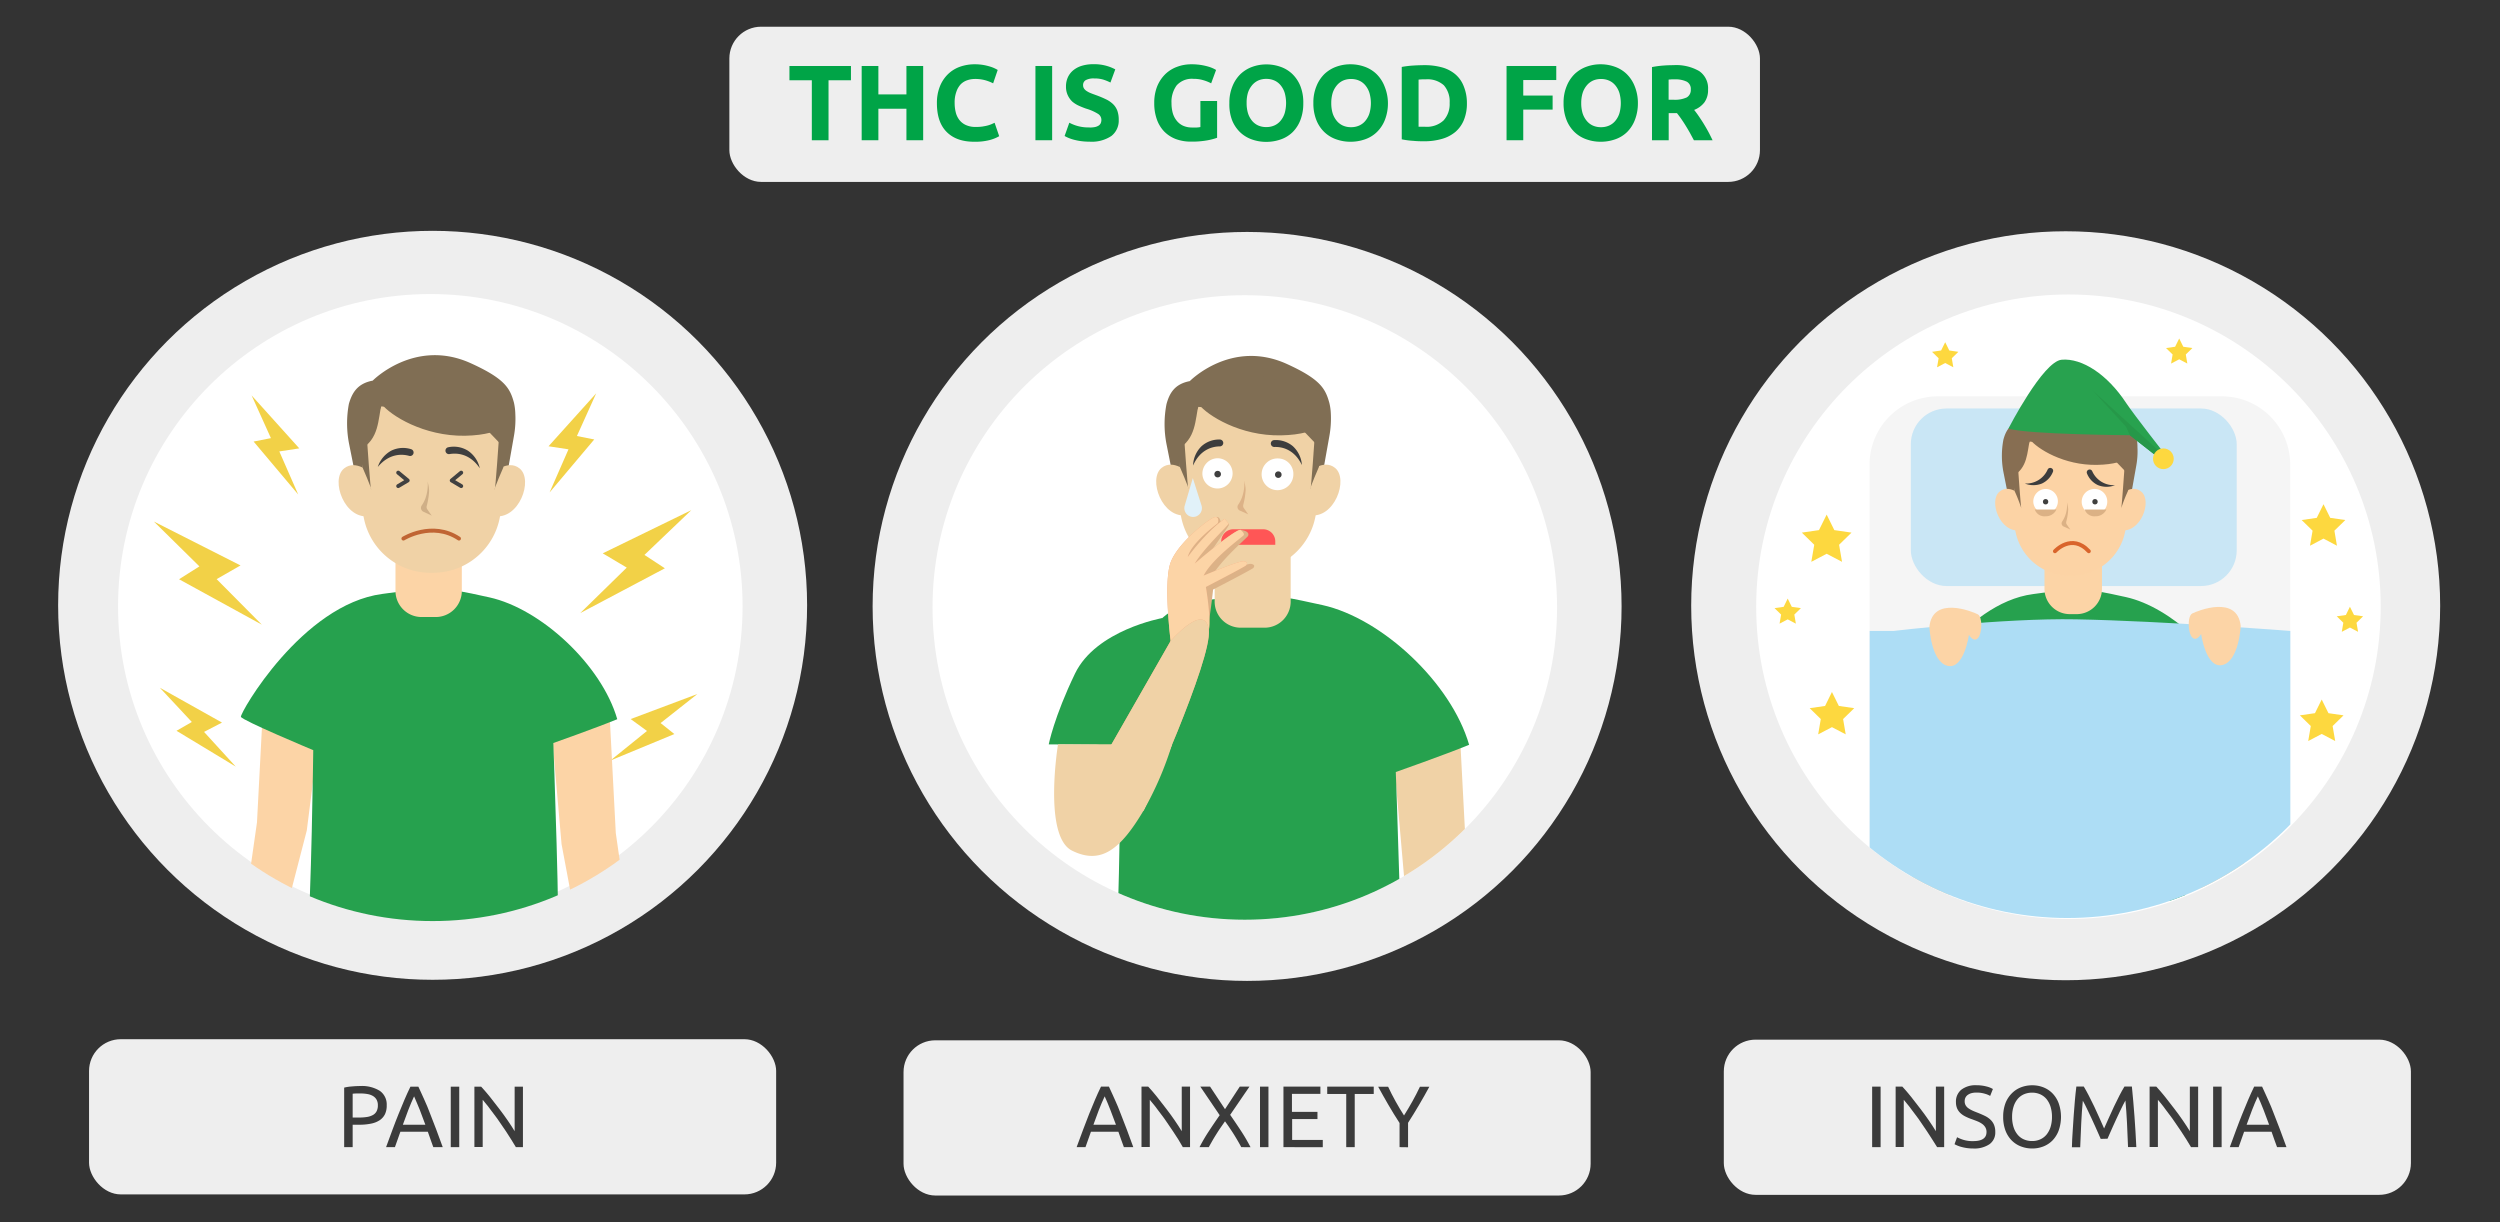 <svg id="Слой_1" data-name="Слой 1" xmlns="http://www.w3.org/2000/svg" xmlns:xlink="http://www.w3.org/1999/xlink" width="630" height="308" viewBox="0 0 630 308">
  <rect x="0" y="0" width="630" height="308" fill="#333333" stroke="none"/>
  <defs>
    <style>
      .cls-1, .cls-10, .cls-29, .cls-9 {
        fill: none;
      }

      .cls-2 {
        clip-path: url(#clip-path);
      }

      .cls-3 {
        fill: #fcd4a6;
      }

      .cls-4 {
        fill: #26a14e;
      }

      .cls-5 {
        fill: #806e54;
      }

      .cls-6 {
        fill: #f0d2a6;
      }

      .cls-7 {
        fill: #cfaf87;
      }

      .cls-8 {
        fill: #3f3f3f;
      }

      .cls-9 {
        stroke: #414141;
      }

      .cls-10, .cls-29, .cls-9 {
        stroke-linecap: round;
        stroke-linejoin: round;
      }

      .cls-10 {
        stroke: #c06534;
      }

      .cls-11 {
        fill: #eee;
      }

      .cls-12 {
        fill: #fff;
      }

      .cls-13 {
        fill: #3b3b3b;
      }

      .cls-14 {
        fill: #00a447;
      }

      .cls-15 {
        fill: #f2d147;
      }

      .cls-16 {
        clip-path: url(#clip-path-2);
      }

      .cls-17 {
        clip-path: url(#clip-path-3);
      }

      .cls-18 {
        fill: #dcb287;
      }

      .cls-19 {
        fill: #3d3d3d;
      }

      .cls-20 {
        fill: #e1f1f9;
      }

      .cls-21 {
        fill: #ff5656;
      }

      .cls-22 {
        fill: #f3aa81;
      }

      .cls-23 {
        clip-path: url(#clip-path-4);
      }

      .cls-24 {
        fill: #f5f5f5;
      }

      .cls-25 {
        fill: #c9e6f5;
      }

      .cls-26 {
        fill: #876e52;
      }

      .cls-27 {
        fill: #fcd3a5;
      }

      .cls-28 {
        fill: #dbb185;
      }

      .cls-29 {
        stroke: #d9642b;
      }

      .cls-30 {
        fill: #28a24f;
      }

      .cls-31 {
        fill: #269849;
      }

      .cls-32 {
        fill: #fdd83f;
      }

      .cls-33 {
        fill: #adddf5;
      }
    </style>
    <clipPath id="clip-path">
      <path class="cls-1" d="M54.53,211.33s20,8.13,52.61,8.18c36.18.05,60.24-9.2,60.24-9.2L183.31,47.74,40.38,70.23Z"/>
    </clipPath>
    <clipPath id="clip-path-2">
      <circle class="cls-1" cx="109.02" cy="152.54" r="79.57"/>
    </clipPath>
    <clipPath id="clip-path-3">
      <circle class="cls-1" cx="313.69" cy="153.08" r="78.69"/>
    </clipPath>
    <clipPath id="clip-path-4">
      <circle class="cls-1" cx="520.98" cy="152.65" r="78.69"/>
    </clipPath>
  </defs>
  <g class="cls-2">
    <g>
      <polygon class="cls-3" points="70.8 174.55 69.22 204.85 65.31 232.23 73.97 232.23 80.58 206.7 84.01 179.79 70.8 174.55"/>
      <g>
        <polygon class="cls-3" points="149.49 176.98 151.07 207.28 154.98 234.66 143.36 234.66 138.69 209.81 136.29 182.23 149.49 176.98"/>
        <path class="cls-4" d="M97.81,152.74c11.93-1.58,12-2,24.46.79,11.82,2.62,25.6,15.46,29.15,27.79-4.72,1.94-14.58,5.41-14.58,5.41s1.68,45.48,1,46.41c-1,1.3-41.16,3.92-57.1.48,1-10.78,1.42-45.22,1.42-45.22s-16.24-6.78-16.5-7.61S79.5,155.16,97.81,152.74Z"/>
        <path class="cls-3" d="M100.81,142.87h15.14a0,0,0,0,1,0,0v8.56a6.58,6.58,0,0,1-6.58,6.58h-2a6.58,6.58,0,0,1-6.58-6.58v-8.56A0,0,0,0,1,100.81,142.87Z"/>
        <path class="cls-5" d="M127.84,109.13c-.92-3.35-2.1-5.5-9.83-9-12.79-5.82-22.4,4-22.4,4-3.52.66-4.7,2.83-5.38,5.29a24.38,24.38,0,0,0,0,9.26l2.56,12.83,2.46-12c2.42-7.89,6.09-11.1,6.09-11.1l11.68-.92,12.39,22.85,2.41-13.52a22.77,22.77,0,0,0,.34-5.21A13,13,0,0,0,127.84,109.13Z"/>
        <path class="cls-6" d="M95.26,125.27s-3.42-3.35-6.16-1.16C85.86,126.69,89.24,136,95,135Z"/>
        <path class="cls-6" d="M123,125.27s3.43-3.35,6.16-1.16c3.24,2.58-.14,11.89-5.88,10.91Z"/>
        <path class="cls-6" d="M109.41,147.92h-.63a15.47,15.47,0,0,1-15.47-15.47v-13.8L97.57,110l20.71,1.8,6.6,6.87v13.8A15.47,15.47,0,0,1,109.41,147.92Z"/>
        <path class="cls-7" d="M108.18,127.62s0,.06,0,.17a9.58,9.58,0,0,1-.55,3.16,6.86,6.86,0,0,1-.84,1.61,1,1,0,0,0,.37,1.43l1.91.85-1-1.43a1,1,0,0,1-.15-.76,16.87,16.87,0,0,0,.56-3.41,7.45,7.45,0,0,0-.37-2.18"/>
        <path class="cls-8" d="M96.77,123.78a6.56,6.56,0,0,1,3.08-3.73,6.09,6.09,0,0,1,4.58-.31.78.78,0,0,1,.5.9h0a.8.8,0,0,1-1,.61C102.52,120.84,99.49,120.52,96.77,123.78Z"/>
        <path class="cls-8" d="M120.05,124.07a6.48,6.48,0,0,0-2.69-4,6.07,6.07,0,0,0-4.52-.77.78.78,0,0,0-.59.85h0a.79.79,0,0,0,.93.7C114.63,120.58,117.67,120.56,120.05,124.07Z"/>
        <path class="cls-5" d="M125.79,106.55c-.44.15-14.6-3.78-14.6-3.78l-12.44,3.78v0c-10.93,3-6.12,13.31-6.12,13.31,4.5-2.31,4.17-7,5-10.45,2,2.61,9.61,7.38,19,7.19,9.6-.18,10.68-3.92,10.68-3.92S126.23,106.41,125.79,106.55Z"/>
        <path class="cls-5" d="M93.31,123.92s2.11,4.8,2,5-1-11.86-1-11.86l-1.75,2.64Z"/>
        <path class="cls-5" d="M125.4,123.92s-2.1,4.8-2,5,1-11.86,1-11.86l1.76,2.64Z"/>
        <polyline class="cls-9" points="115.81 125.08 113.66 126.86 115.81 128.14"/>
        <polyline class="cls-9" points="101.44 125.08 103.59 126.86 101.44 128.14"/>
        <path class="cls-10" d="M102.63,140.11s6.53-4.08,12.72,0"/>
      </g>
    </g>
  </g>
  <circle class="cls-11" cx="520.55" cy="152.65" r="94.37"/>
  <circle class="cls-12" cx="521.25" cy="152.9" r="78.69"/>
  <rect class="cls-11" x="183.8" y="6.73" width="259.71" height="39.11" rx="8"/>
  <rect class="cls-11" x="227.69" y="262.16" width="173.15" height="39.11" rx="8"/>
  <circle class="cls-11" cx="314.27" cy="152.82" r="94.37"/>
  <circle class="cls-12" cx="313.69" cy="153.08" r="78.69"/>
  <rect class="cls-11" x="434.4" y="261.99" width="173.15" height="39.11" rx="8"/>
  <g>
    <path class="cls-13" d="M471.78,273.83h2.13v15.25h-2.13Z"/>
    <path class="cls-13" d="M488.15,289.08,487,287.25c-.42-.67-.87-1.37-1.36-2.1s-1-1.46-1.5-2.21-1-1.47-1.55-2.16-1-1.36-1.5-2-.93-1.16-1.34-1.63v11.9H477.7V273.83h1.69c.69.74,1.43,1.59,2.21,2.57s1.56,2,2.33,3,1.5,2,2.18,3,1.26,1.88,1.73,2.66V273.83h2.09v15.25Z"/>
    <path class="cls-13" d="M497.26,287.56c2.22,0,3.34-.76,3.34-2.29a2.26,2.26,0,0,0-.3-1.19,2.84,2.84,0,0,0-.8-.86,6,6,0,0,0-1.15-.63c-.44-.18-.9-.35-1.38-.53a11.86,11.86,0,0,1-1.58-.65,5.32,5.32,0,0,1-1.3-.85,3.62,3.62,0,0,1-.87-1.18,4,4,0,0,1-.32-1.65,3.82,3.82,0,0,1,1.36-3.13,5.82,5.82,0,0,1,3.77-1.12,9.89,9.89,0,0,1,2.52.3,5.81,5.81,0,0,1,1.66.65l-.69,1.74a5.68,5.68,0,0,0-1.37-.56,7.16,7.16,0,0,0-2.12-.28,4.66,4.66,0,0,0-1.15.13,2.85,2.85,0,0,0-.92.4,1.84,1.84,0,0,0-.63.67,2,2,0,0,0-.23,1,2,2,0,0,0,.24,1,2.38,2.38,0,0,0,.68.74,6.63,6.63,0,0,0,1,.58c.38.18.81.35,1.28.53.66.26,1.27.53,1.82.79a5.65,5.65,0,0,1,1.43.95,3.73,3.73,0,0,1,.93,1.31,4.54,4.54,0,0,1,.33,1.83,3.58,3.58,0,0,1-1.46,3.08,6.82,6.82,0,0,1-4.12,1.08,10.52,10.52,0,0,1-1.66-.12,12.3,12.3,0,0,1-1.36-.29,7.53,7.53,0,0,1-1-.35,6.24,6.24,0,0,1-.67-.32l.64-1.76a9,9,0,0,0,1.54.64A7.76,7.76,0,0,0,497.26,287.56Z"/>
    <path class="cls-13" d="M504.8,281.45a9.68,9.68,0,0,1,.58-3.46A7.1,7.1,0,0,1,507,275.5,6.55,6.55,0,0,1,509.3,274a7.85,7.85,0,0,1,2.83-.51,7.58,7.58,0,0,1,2.78.51,6.53,6.53,0,0,1,2.3,1.51,7.21,7.21,0,0,1,1.57,2.49,10.41,10.41,0,0,1,0,6.91,7.26,7.26,0,0,1-1.57,2.5,6.5,6.5,0,0,1-2.3,1.5,7.58,7.58,0,0,1-2.78.51,7.85,7.85,0,0,1-2.83-.51,6.53,6.53,0,0,1-2.33-1.5,7.15,7.15,0,0,1-1.59-2.5A9.67,9.67,0,0,1,504.8,281.45Zm2.25,0a8.34,8.34,0,0,0,.35,2.52,5.64,5.64,0,0,0,1,1.92,4.29,4.29,0,0,0,1.58,1.22,5,5,0,0,0,2.1.43,4.82,4.82,0,0,0,2.09-.43,4.37,4.37,0,0,0,1.58-1.22,5.83,5.83,0,0,0,1-1.92,8.67,8.67,0,0,0,.35-2.52,8.57,8.57,0,0,0-.35-2.52,5.78,5.78,0,0,0-1-1.93,4.48,4.48,0,0,0-1.58-1.22,5,5,0,0,0-2.09-.43,5.12,5.12,0,0,0-2.1.43A4.4,4.4,0,0,0,508.4,277a5.6,5.6,0,0,0-1,1.93A8.25,8.25,0,0,0,507.05,281.45Z"/>
    <path class="cls-13" d="M529.38,287l-.59-1.34-.78-1.76c-.28-.63-.57-1.28-.89-1.95s-.61-1.3-.89-1.89-.54-1.13-.78-1.6-.44-.83-.58-1.08c-.17,1.74-.3,3.61-.4,5.63s-.19,4-.26,6.1h-2.09c0-1.32.12-2.65.19-4s.16-2.66.26-4,.2-2.57.3-3.8.24-2.4.37-3.5h1.87c.39.65.82,1.41,1.27,2.29s.91,1.8,1.37,2.76.89,1.93,1.32,2.89.81,1.83,1.16,2.62c.36-.79.74-1.66,1.17-2.62s.87-1.93,1.32-2.89.91-1.88,1.36-2.76.88-1.64,1.28-2.29h1.87q.75,7.38,1.12,15.25h-2.09c-.07-2.05-.16-4.09-.26-6.1s-.24-3.89-.4-5.63c-.15.25-.34.61-.58,1.08s-.5,1-.78,1.6-.58,1.22-.89,1.89-.62,1.32-.89,1.95l-.78,1.76c-.25.54-.44,1-.59,1.34Z"/>
    <path class="cls-13" d="M552.14,289.08q-.48-.81-1.11-1.83t-1.35-2.1c-.48-.72-1-1.46-1.51-2.21s-1-1.47-1.55-2.16-1-1.36-1.49-2-.93-1.16-1.34-1.63v11.9H541.7V273.83h1.69c.69.74,1.43,1.59,2.21,2.57s1.56,2,2.33,3,1.5,2,2.18,3,1.26,1.88,1.73,2.66V273.83h2.09v15.25Z"/>
    <path class="cls-13" d="M557.71,273.83h2.14v15.25h-2.14Z"/>
    <path class="cls-13" d="M573.82,289.08c-.25-.66-.49-1.31-.71-1.95l-.68-1.94h-6.91l-1.38,3.89h-2.23l1.65-4.48c.52-1.37,1-2.67,1.51-3.9s1-2.41,1.46-3.53,1-2.24,1.52-3.34h2c.53,1.1,1,2.22,1.52,3.34s1,2.3,1.46,3.53,1,2.53,1.51,3.9l1.65,4.48Zm-2-5.65c-.47-1.28-.93-2.51-1.39-3.71s-.95-2.34-1.45-3.44c-.51,1.1-1,2.24-1.46,3.44s-.92,2.43-1.37,3.71Z"/>
  </g>
  <rect class="cls-11" x="22.44" y="261.88" width="173.15" height="39.11" rx="8"/>
  <g>
    <path class="cls-13" d="M90.78,273.68a8.52,8.52,0,0,1,4.94,1.22,4.18,4.18,0,0,1,1.73,3.64A4.9,4.9,0,0,1,97,280.8a3.9,3.9,0,0,1-1.36,1.52,6.08,6.08,0,0,1-2.17.84,14,14,0,0,1-2.88.27H88.87v5.65H86.73v-15a11.49,11.49,0,0,1,2-.3C89.49,273.71,90.16,273.68,90.78,273.68Zm.18,1.87c-.91,0-1.61,0-2.09.07v6h1.6a13,13,0,0,0,2-.14,4.58,4.58,0,0,0,1.49-.49,2.31,2.31,0,0,0,.93-.93,3.11,3.11,0,0,0,.33-1.52,2.78,2.78,0,0,0-.34-1.45,2.51,2.51,0,0,0-.92-.91,4,4,0,0,0-1.36-.48A10.42,10.42,0,0,0,91,275.55Z"/>
    <path class="cls-13" d="M109.19,289.08c-.25-.66-.48-1.31-.7-1.95l-.68-1.94H100.9l-1.38,3.89H97.29l1.65-4.48c.52-1.37,1-2.67,1.51-3.9s1-2.41,1.46-3.53,1-2.23,1.52-3.33h2c.53,1.1,1,2.21,1.52,3.33s1,2.3,1.46,3.53,1,2.53,1.51,3.9l1.65,4.48Zm-2-5.65c-.47-1.28-.93-2.51-1.39-3.71s-1-2.34-1.45-3.44c-.51,1.1-1,2.24-1.46,3.44s-.92,2.43-1.37,3.71Z"/>
    <path class="cls-13" d="M113.59,273.84h2.14v15.24h-2.14Z"/>
    <path class="cls-13" d="M130,289.08c-.32-.54-.69-1.15-1.11-1.82s-.87-1.38-1.35-2.11-1-1.46-1.51-2.21-1-1.47-1.55-2.16-1-1.36-1.5-2-.93-1.16-1.34-1.63v11.9h-2.09V273.84h1.7c.68.73,1.42,1.58,2.21,2.56s1.56,2,2.33,3,1.49,2,2.18,3,1.25,1.88,1.72,2.66V273.84h2.09v15.24Z"/>
  </g>
  <circle class="cls-11" cx="109.02" cy="152.54" r="94.37"/>
  <circle class="cls-12" cx="108.44" cy="152.79" r="78.69"/>
  <g>
    <path class="cls-13" d="M283.22,289.08c-.25-.66-.49-1.31-.71-1.95s-.44-1.28-.68-1.94h-6.91l-1.38,3.89h-2.23q.88-2.41,1.66-4.48t1.5-3.9c.49-1.23,1-2.41,1.46-3.53s1-2.24,1.52-3.34h2c.53,1.1,1,2.22,1.52,3.34s1,2.3,1.46,3.53,1,2.53,1.51,3.9l1.65,4.48Zm-2-5.65c-.47-1.28-.94-2.51-1.4-3.71s-.94-2.34-1.44-3.44c-.52,1.1-1,2.24-1.47,3.44s-.92,2.43-1.37,3.71Z"/>
    <path class="cls-13" d="M298.07,289.08,297,287.25c-.42-.67-.87-1.37-1.36-2.1s-1-1.46-1.5-2.21-1-1.47-1.55-2.16-1-1.36-1.5-2-.93-1.16-1.34-1.63v11.9h-2.09V273.83h1.69c.69.74,1.43,1.59,2.21,2.57s1.56,2,2.33,3,1.5,2,2.18,3,1.26,1.88,1.73,2.66V273.83h2.09v15.25Z"/>
    <path class="cls-13" d="M312.79,289.08c-.22-.44-.49-.93-.8-1.46s-.64-1.09-1-1.67-.75-1.16-1.14-1.74-.78-1.13-1.15-1.64l-1.14,1.64c-.4.58-.77,1.16-1.13,1.74s-.7,1.13-1,1.67-.58,1-.8,1.46h-2.35a42.11,42.11,0,0,1,2.3-3.94q1.31-2,2.78-4.11l-4.88-7.2h2.46l3.76,5.68,3.72-5.68h2.44L310,280.94q1.48,2.13,2.81,4.16a45.46,45.46,0,0,1,2.33,4Z"/>
    <path class="cls-13" d="M317.52,273.83h2.13v15.25h-2.13Z"/>
    <path class="cls-13" d="M323.43,289.08V273.83h9.31v1.83h-7.17v4.53H332V282h-6.38v5.27h7.72v1.83Z"/>
    <path class="cls-13" d="M346.18,273.83v1.85h-4.79v13.4h-2.14v-13.4h-4.79v-1.85Z"/>
    <path class="cls-13" d="M352.69,289.08V283c-1-1.58-2-3.12-2.86-4.65s-1.74-3-2.53-4.49h2.51c.56,1.21,1.18,2.43,1.87,3.67s1.4,2.43,2.13,3.57c.72-1.14,1.43-2.33,2.12-3.57s1.32-2.46,1.89-3.67h2.37q-1.19,2.21-2.53,4.48c-.89,1.52-1.84,3.06-2.83,4.61v6.16Z"/>
  </g>
  <g>
    <path class="cls-14" d="M214.44,16.63v3.59h-5.65V35.34h-4.21V20.22h-5.64V16.63Z"/>
    <path class="cls-14" d="M228.42,16.63h4.22V35.34h-4.22V27.4h-7.07v7.94h-4.21V16.63h4.21v7.16h7.07Z"/>
    <path class="cls-14" d="M245.49,35.72c-3.05,0-5.36-.85-7-2.54s-2.39-4.09-2.39-7.21a11.19,11.19,0,0,1,.73-4.14,8.92,8.92,0,0,1,2-3.08,8.3,8.3,0,0,1,3-1.9,11,11,0,0,1,3.81-.65,13,13,0,0,1,2.16.17,14.71,14.71,0,0,1,1.7.41,8.48,8.48,0,0,1,1.22.47c.32.16.56.29.7.38L250.27,21a10.92,10.92,0,0,0-2-.78,9.4,9.4,0,0,0-2.6-.32,5.72,5.72,0,0,0-1.91.32,4.25,4.25,0,0,0-1.64,1A5.16,5.16,0,0,0,241,23.14a7.67,7.67,0,0,0-.43,2.75,9.8,9.8,0,0,0,.28,2.42,5.16,5.16,0,0,0,.92,1.93,4.36,4.36,0,0,0,1.66,1.28,5.81,5.81,0,0,0,2.48.47,11.6,11.6,0,0,0,1.65-.1c.49-.08.92-.16,1.3-.26a6.86,6.86,0,0,0,1-.34l.78-.35,1.16,3.38a9.88,9.88,0,0,1-2.51,1A14.54,14.54,0,0,1,245.49,35.72Z"/>
    <path class="cls-14" d="M260.93,16.63h4.21V35.34h-4.21Z"/>
    <path class="cls-14" d="M274.56,32.13A6.07,6.07,0,0,0,276,32a2.86,2.86,0,0,0,.93-.4,1.45,1.45,0,0,0,.48-.61,2.21,2.21,0,0,0,.14-.78,1.8,1.8,0,0,0-.87-1.53,12.07,12.07,0,0,0-3-1.31c-.62-.22-1.23-.46-1.84-.74a7,7,0,0,1-1.65-1.05A5.34,5.34,0,0,1,269.08,24a5,5,0,0,1-.45-2.21,5.48,5.48,0,0,1,.48-2.33,5,5,0,0,1,1.38-1.77,6.31,6.31,0,0,1,2.16-1.12,9.7,9.7,0,0,1,2.86-.39,11.25,11.25,0,0,1,5.54,1.3l-1.22,3.32a11.67,11.67,0,0,0-1.74-.72,7.47,7.47,0,0,0-2.31-.31,4.2,4.2,0,0,0-2.17.42,1.42,1.42,0,0,0-.67,1.28,1.48,1.48,0,0,0,.25.86,2.26,2.26,0,0,0,.69.64,5.71,5.71,0,0,0,1,.51c.39.16.82.31,1.28.48,1,.36,1.82.71,2.54,1.06a6.79,6.79,0,0,1,1.8,1.23,4.52,4.52,0,0,1,1.07,1.65,6.68,6.68,0,0,1,.35,2.29,4.9,4.9,0,0,1-1.84,4.07,8.88,8.88,0,0,1-5.54,1.44,15.29,15.29,0,0,1-2.24-.15,15.5,15.5,0,0,1-1.76-.36,11.24,11.24,0,0,1-1.33-.46,10.11,10.11,0,0,1-.93-.46l1.19-3.35a10.06,10.06,0,0,0,5.07,1.19Z"/>
    <path class="cls-14" d="M300.78,19.87a5.15,5.15,0,0,0-4.25,1.63A7,7,0,0,0,295.22,26a9.24,9.24,0,0,0,.32,2.5,5.41,5.41,0,0,0,1,1.93,4.39,4.39,0,0,0,1.62,1.26,5.46,5.46,0,0,0,2.26.44l1.2,0a6.38,6.38,0,0,0,.88-.11V25.46h4.21v9.26a15.82,15.82,0,0,1-2.43.64,21.74,21.74,0,0,1-4.13.33,10.82,10.82,0,0,1-3.82-.64,8.23,8.23,0,0,1-2.93-1.89,8.43,8.43,0,0,1-1.87-3.06,12,12,0,0,1-.66-4.13,11.23,11.23,0,0,1,.72-4.16,9.18,9.18,0,0,1,2-3.06,8.35,8.35,0,0,1,3-1.9,10.27,10.27,0,0,1,3.65-.65,15.6,15.6,0,0,1,2.39.17,16.2,16.2,0,0,1,1.84.41,8.45,8.45,0,0,1,1.27.47,7.47,7.47,0,0,1,.71.38L305.21,21a10.45,10.45,0,0,0-2-.8A8.22,8.22,0,0,0,300.78,19.87Z"/>
    <path class="cls-14" d="M328.43,26a11.46,11.46,0,0,1-.72,4.23,8.74,8.74,0,0,1-1.95,3.05,8,8,0,0,1-3,1.85,10.83,10.83,0,0,1-3.69.62,10.53,10.53,0,0,1-3.61-.62,8.15,8.15,0,0,1-3-1.85,8.7,8.7,0,0,1-2-3.05A11.26,11.26,0,0,1,309.8,26a10.81,10.81,0,0,1,.76-4.22,9,9,0,0,1,2-3.07,8.52,8.52,0,0,1,3-1.86,10.32,10.32,0,0,1,3.55-.62,10.55,10.55,0,0,1,3.62.62,8.17,8.17,0,0,1,3,1.86,8.79,8.79,0,0,1,2,3.07A11.2,11.2,0,0,1,328.43,26Zm-14.28,0a8.73,8.73,0,0,0,.33,2.49,5.61,5.61,0,0,0,1,1.9A4.32,4.32,0,0,0,317,31.59a4.84,4.84,0,0,0,2.1.43,4.9,4.9,0,0,0,2.1-.43,4.27,4.27,0,0,0,1.56-1.23,5.61,5.61,0,0,0,1-1.9,9.56,9.56,0,0,0,0-5,5.61,5.61,0,0,0-1-1.92,4.27,4.27,0,0,0-1.56-1.23,4.9,4.9,0,0,0-2.1-.43,4.84,4.84,0,0,0-2.1.44,4.49,4.49,0,0,0-1.55,1.25,5.66,5.66,0,0,0-1,1.91A8.73,8.73,0,0,0,314.15,26Z"/>
    <path class="cls-14" d="M349.76,26A11.46,11.46,0,0,1,349,30.2a8.74,8.74,0,0,1-2,3.05,8,8,0,0,1-3,1.85,10.83,10.83,0,0,1-3.69.62,10.53,10.53,0,0,1-3.61-.62,8.15,8.15,0,0,1-3-1.85,8.57,8.57,0,0,1-2-3.05,11.26,11.26,0,0,1-.73-4.23,10.81,10.81,0,0,1,.76-4.22,9,9,0,0,1,2-3.07,8.52,8.52,0,0,1,3-1.86,10.32,10.32,0,0,1,3.55-.62,10.55,10.55,0,0,1,3.62.62,8.26,8.26,0,0,1,3,1.86,8.79,8.79,0,0,1,2,3.07A11.2,11.2,0,0,1,349.76,26Zm-14.28,0a8.73,8.73,0,0,0,.33,2.49,5.61,5.61,0,0,0,1,1.9,4.32,4.32,0,0,0,1.55,1.23,4.84,4.84,0,0,0,2.1.43,4.9,4.9,0,0,0,2.1-.43,4.27,4.27,0,0,0,1.56-1.23,5.59,5.59,0,0,0,1-1.9,9.29,9.29,0,0,0,0-5,5.6,5.6,0,0,0-1-1.92,4.27,4.27,0,0,0-1.56-1.23,4.9,4.9,0,0,0-2.1-.43,4.84,4.84,0,0,0-2.1.44,4.49,4.49,0,0,0-1.55,1.25,5.66,5.66,0,0,0-1,1.91A8.73,8.73,0,0,0,335.48,26Z"/>
    <path class="cls-14" d="M369.66,26a10.81,10.81,0,0,1-.76,4.24,7.83,7.83,0,0,1-2.14,3A9.14,9.14,0,0,1,363.37,35a15.62,15.62,0,0,1-4.48.6c-.76,0-1.64,0-2.65-.1a20.79,20.79,0,0,1-3-.39V16.87a24.09,24.09,0,0,1,3-.36c1.05-.06,1.95-.09,2.71-.09a16.42,16.42,0,0,1,4.36.54,8.82,8.82,0,0,1,3.36,1.7,7.43,7.43,0,0,1,2.16,3A11.09,11.09,0,0,1,369.66,26Zm-12.18,5.94.69,0,.93,0a6.19,6.19,0,0,0,4.69-1.6,6.11,6.11,0,0,0,1.52-4.4,6.18,6.18,0,0,0-1.46-4.45A6.15,6.15,0,0,0,359.24,20h-.89a7.67,7.67,0,0,0-.87.07Z"/>
    <path class="cls-14" d="M379.65,35.34V16.63h12.53v3.54h-8.32v3.91h7.4v3.54h-7.4v7.72Z"/>
    <path class="cls-14" d="M412.75,26A11.46,11.46,0,0,1,412,30.2a8.74,8.74,0,0,1-1.95,3.05,8,8,0,0,1-3,1.85,10.83,10.83,0,0,1-3.69.62,10.53,10.53,0,0,1-3.61-.62,8.15,8.15,0,0,1-3-1.85,8.7,8.7,0,0,1-2-3.05,11.26,11.26,0,0,1-.73-4.23,10.81,10.81,0,0,1,.76-4.22,9,9,0,0,1,2-3.07,8.52,8.52,0,0,1,3-1.86,10.32,10.32,0,0,1,3.55-.62,10.55,10.55,0,0,1,3.62.62,8.17,8.17,0,0,1,3,1.86,8.79,8.79,0,0,1,2,3.07A11.2,11.2,0,0,1,412.75,26Zm-14.28,0a8.73,8.73,0,0,0,.33,2.49,5.61,5.61,0,0,0,1,1.9,4.32,4.32,0,0,0,1.55,1.23,4.84,4.84,0,0,0,2.1.43,4.9,4.9,0,0,0,2.1-.43,4.27,4.27,0,0,0,1.56-1.23,5.61,5.61,0,0,0,1-1.9,9.56,9.56,0,0,0,0-5,5.61,5.61,0,0,0-1-1.92,4.27,4.27,0,0,0-1.56-1.23,4.9,4.9,0,0,0-2.1-.43,4.84,4.84,0,0,0-2.1.44,4.49,4.49,0,0,0-1.55,1.25,5.66,5.66,0,0,0-1,1.91A8.73,8.73,0,0,0,398.47,26Z"/>
    <path class="cls-14" d="M421.74,16.42a11.57,11.57,0,0,1,6.45,1.49,5.21,5.21,0,0,1,2.24,4.66,5.27,5.27,0,0,1-.9,3.2,5.93,5.93,0,0,1-2.61,1.93c.38.47.78,1,1.19,1.61s.83,1.23,1.23,1.89.8,1.34,1.18,2.05.72,1.41,1.05,2.09h-4.71l-1-1.86c-.36-.63-.72-1.24-1.09-1.84s-.73-1.15-1.1-1.68-.72-1-1.08-1.45h-2.08v6.83h-4.21V16.9a25.76,25.76,0,0,1,2.85-.38C420.09,16.45,421,16.42,421.74,16.42ZM422,20l-.82,0-.69.06v5.07h1.19a7.12,7.12,0,0,0,3.4-.59,2.16,2.16,0,0,0,1-2,2.05,2.05,0,0,0-1-1.95A6.44,6.44,0,0,0,422,20Z"/>
  </g>
  <polygon class="cls-15" points="63.91 111.27 75.15 124.62 70.39 113.76 75.42 112.99 63.41 99.65 68.27 110.41 63.91 111.27"/>
  <polygon class="cls-15" points="149.75 110.74 138.5 124.09 143.26 113.23 138.23 112.46 150.24 99.12 145.38 109.88 149.75 110.74"/>
  <polygon class="cls-15" points="44.48 184.16 59.41 193.19 51.42 184.44 55.94 182.09 40.28 173.31 48.34 181.94 44.48 184.16"/>
  <polygon class="cls-15" points="169.94 184.98 153.82 191.65 163.04 184.2 158.93 181.2 175.74 174.89 166.47 182.21 169.94 184.98"/>
  <polygon class="cls-15" points="45.12 145.97 65.97 157.41 54.59 145.94 60.61 142.49 38.78 131.43 50.25 142.73 45.12 145.97"/>
  <polygon class="cls-15" points="167.55 143.21 146.22 154.5 157.94 143.04 151.89 139.44 174.21 128.56 162.4 139.84 167.55 143.21"/>
  <path class="cls-1" d="M48.53,217.89s22.13,9,58.11,9c40,.06,66.55-10.16,66.55-10.16l17.6-179.58L32.9,62Z"/>
  <g class="cls-16">
    <g>
      <polygon class="cls-3" points="66.51 173.77 64.76 207.24 60.44 237.48 70.01 237.48 77.31 209.28 81.09 179.56 66.51 173.77"/>
      <g>
        <polygon class="cls-3" points="153.43 176.45 155.18 209.92 159.5 240.17 146.66 240.17 141.51 212.71 138.84 182.24 153.43 176.45"/>
        <path class="cls-4" d="M96.34,149.67c13.19-1.75,13.23-2.2,27,.87,13.06,2.9,28.28,17.08,32.21,30.7-5.22,2.15-16.11,6-16.11,6s1.85,50.24,1,51.27c-1.09,1.43-45.46,4.33-63.07.53,1.09-11.91,1.57-50,1.57-50s-17.94-7.49-18.23-8.4S76.11,152.34,96.34,149.67Z"/>
        <path class="cls-3" d="M99.66,138.77h16.72a0,0,0,0,1,0,0v10.14a6.58,6.58,0,0,1-6.58,6.58h-3.56a6.58,6.58,0,0,1-6.58-6.58V138.77A0,0,0,0,1,99.66,138.77Z"/>
        <path class="cls-5" d="M129.52,101.49c-1-3.69-2.32-6.06-10.87-9.95-14.12-6.42-24.73,4.38-24.73,4.38-3.9.73-5.2,3.12-6,5.85A26.75,26.75,0,0,0,88,112l2.83,14.17,2.72-13.23c2.67-8.71,6.73-12.26,6.73-12.26l12.9-1,13.68,25.25L129.49,110a24.66,24.66,0,0,0,.37-5.75A14.76,14.76,0,0,0,129.52,101.49Z"/>
        <path class="cls-6" d="M93.53,119.33s-3.79-3.71-6.81-1.29c-3.58,2.86.16,13.14,6.5,12Z"/>
        <path class="cls-6" d="M124.12,119.33s3.79-3.71,6.81-1.29c3.58,2.86-.16,13.14-6.5,12Z"/>
        <path class="cls-6" d="M109.15,144.34h-.69a17.09,17.09,0,0,1-17.09-17.09V112l4.71-9.59,22.88,2,7.29,7.6v15.23A17.1,17.1,0,0,1,109.15,144.34Z"/>
        <path class="cls-7" d="M107.8,121.92a1.41,1.41,0,0,1,0,.18,10.29,10.29,0,0,1-.6,3.5,7.92,7.92,0,0,1-.93,1.78,1.06,1.06,0,0,0,.42,1.57l2.11,1-1.11-1.58a1,1,0,0,1-.16-.84,19.56,19.56,0,0,0,.61-3.76,8.05,8.05,0,0,0-.41-2.42"/>
        <path class="cls-8" d="M95.2,117.68a7.2,7.2,0,0,1,3.39-4.11,6.75,6.75,0,0,1,5.06-.36.88.88,0,0,1,.56,1h0a.88.88,0,0,1-1.1.67C101.54,114.44,98.2,114.08,95.2,117.68Z"/>
        <path class="cls-8" d="M120.91,118a7.19,7.19,0,0,0-3-4.43,6.73,6.73,0,0,0-5-.85.86.86,0,0,0-.65.93h0a.87.87,0,0,0,1,.78C114.92,114.15,118.28,114.12,120.91,118Z"/>
        <path class="cls-5" d="M127.25,98.65c-.48.16-16.13-4.17-16.13-4.17L97.38,98.65v0c-12.08,3.27-6.75,14.7-6.75,14.7,5-2.55,4.6-7.78,5.54-11.54,2.2,2.88,10.61,8.15,21,8,10.6-.21,11.8-4.34,11.8-4.34S127.74,98.49,127.25,98.65Z"/>
        <path class="cls-5" d="M91.37,117.83s2.33,5.3,2.16,5.56-1.08-13.09-1.08-13.09l-1.93,2.91Z"/>
        <path class="cls-5" d="M126.82,117.83s-2.33,5.3-2.16,5.56,1.08-13.09,1.08-13.09l1.94,2.91Z"/>
        <polyline class="cls-9" points="116.22 119.11 113.84 121.08 116.22 122.49"/>
        <polyline class="cls-9" points="100.35 119.11 102.73 121.08 100.35 122.49"/>
        <path class="cls-10" d="M101.66,135.72s7.22-4.51,14,0"/>
      </g>
    </g>
  </g>
  <g class="cls-17">
    <g>
      <path class="cls-4" d="M292.9,155.75s-16.7,3-22,14-6.62,17.83-6.62,17.83l12,.1L293.84,189"/>
      <polygon class="cls-6" points="367.75 182.2 369.76 220.59 374.72 255.29 359.99 255.29 354.08 223.8 351.02 188.85 367.75 182.2"/>
      <path class="cls-4" d="M302.27,151.48c15.12-2,15.17-2.52,31,1,15,3.33,32.44,19.59,36.95,35.21-6,2.47-18.48,6.86-18.48,6.86s2.12,57.63,1.21,58.82c-1.26,1.64-52.15,5-72.36.61,1.25-13.67,1.81-57.31,1.81-57.31S279.06,154.55,302.27,151.48Z"/>
      <path class="cls-6" d="M306.07,139h19.18a0,0,0,0,1,0,0v12.6a6.58,6.58,0,0,1-6.58,6.58h-6a6.58,6.58,0,0,1-6.58-6.58V139A0,0,0,0,1,306.07,139Z"/>
      <g>
        <path class="cls-5" d="M335,101.55c-1-3.65-2.29-6-10.73-9.84-14-6.34-24.44,4.33-24.44,4.33-3.85.73-5.13,3.09-5.87,5.78a26.33,26.33,0,0,0,0,10.1l2.79,14,2.68-13.08c2.64-8.6,6.65-12.1,6.65-12.1l12.75-1,13.52,25L335,109.91a25.14,25.14,0,0,0,.37-5.68A13.36,13.36,0,0,0,335,101.55Z"/>
        <path class="cls-6" d="M299.47,119.17s-3.75-3.66-6.74-1.27c-3.53,2.82.17,13,6.43,11.91Z"/>
        <path class="cls-6" d="M329.69,119.17s3.74-3.66,6.73-1.27c3.53,2.82-.16,13-6.42,11.91Z"/>
        <path class="cls-6" d="M314.91,143.89h-.69A16.89,16.89,0,0,1,297.33,127V112l4.66-9.47,22.6,2,7.2,7.51v15A16.89,16.89,0,0,1,314.91,143.89Z"/>
        <path class="cls-18" d="M313.57,121.73s0,.07,0,.18a10.1,10.1,0,0,1-.6,3.46,8.2,8.2,0,0,1-.91,1.76,1,1,0,0,0,.41,1.55l2.08.94-1.09-1.57a1,1,0,0,1-.16-.82,18.66,18.66,0,0,0,.6-3.72,7.88,7.88,0,0,0-.41-2.39"/>
        <path class="cls-19" d="M300.65,117.32a7.12,7.12,0,0,1,2.1-4.84,6.62,6.62,0,0,1,4.7-1.72.88.88,0,0,1,.81.79h0a.87.87,0,0,1-.86.94C305.79,112.5,302.51,113.08,300.65,117.32Z"/>
        <path class="cls-19" d="M328.08,117.19a7.12,7.12,0,0,0-2.28-4.75,6.65,6.65,0,0,0-4.77-1.53.87.87,0,0,0-.78.82h0a.87.87,0,0,0,.9.91C322.76,112.58,326.05,113,328.08,117.19Z"/>
        <path class="cls-5" d="M332.79,98.74c-.48.16-15.94-4.13-15.94-4.13l-13.58,4.13v0c-11.93,3.23-6.67,14.53-6.67,14.53,4.91-2.53,4.55-7.69,5.48-11.41,2.17,2.85,10.48,8.05,20.71,7.85,10.48-.2,11.67-4.28,11.67-4.28S333.27,98.58,332.79,98.74Z"/>
        <path class="cls-5" d="M297.33,117.69s2.3,5.24,2.14,5.49-1.07-12.94-1.07-12.94l-1.91,2.88Z"/>
        <path class="cls-5" d="M332.36,117.69s-2.3,5.24-2.13,5.49,1.06-12.94,1.06-12.94l1.92,2.88Z"/>
        <path class="cls-12" d="M303,119.48a3.81,3.81,0,1,0,3.81-4A3.89,3.89,0,0,0,303,119.48Z"/>
        <circle class="cls-8" cx="306.85" cy="119.48" r="0.83"/>
        <path class="cls-12" d="M322.13,115.53a4,4,0,1,0,3.8,4A3.89,3.89,0,0,0,322.13,115.53Z"/>
        <circle class="cls-8" cx="322.13" cy="119.61" r="0.83"/>
        <path class="cls-20" d="M300.59,120.47l2.19,6.9a2.23,2.23,0,0,1-2,2.9h0a2.22,2.22,0,0,1-2.23-2.86Z"/>
        <path class="cls-21" d="M310.82,133.37h7.48a3.07,3.07,0,0,1,3.07,3.07v.85a0,0,0,0,1,0,0H307.75a0,0,0,0,1,0,0v-.85a3.07,3.07,0,0,1,3.07-3.07Z"/>
      </g>
      <path class="cls-18" d="M296.79,162.18s-1.86-14.74,0-19.78,8.26-11.71,9.56-12.09,1.4,1.84,1.18,2.06-5.66,5.18-6.42,8.66c0,0,2.44-6.62,7.26-10.06,0,0,1.23.94,1.32,1.26s-4.64,6.62-6.85,10.46c0,0,7.8-9,9.68-9.17,0,0,2.56.21,2,1.53-.23.49-7.15,6.26-9.41,10.67,0,0,9.09-3.85,10.18-3.62s.76.69.58,1-10.17,5.47-10.17,5.47-1.27,12.37-2.7,14.38a2.86,2.86,0,0,1-3.21,1.36S297.14,165.53,296.79,162.18Z"/>
      <g>
        <path class="cls-22" d="M295,161.52s-1.86-14.74,0-19.78,9.69-11,11-11.38,1.05,1.3.82,1.53-6.74,5-7.5,8.48c0,0,4.43-6.19,9.26-9.62a5.82,5.82,0,0,1,1,1.22c.08.33-6.3,6.22-8.51,10.06,0,0,9.63-8.32,11.51-8.51,0,0,1.13.85.84,1.32s-7.87,5.81-10.12,10.22c0,0,9.08-3.85,10.17-3.62s.76.69.58,1-10.17,5.47-10.17,5.47,1.76,10.12.33,12.12-6.23,3.61-6.23,3.61S295.31,164.87,295,161.52Z"/>
        <path class="cls-3" d="M295,161.52s-1.86-14.74,0-19.78,9.69-11,11-11.38,1.05,1.3.82,1.53-6.74,5-7.5,8.48c0,0,4.43-6.19,9.26-9.62a5.82,5.82,0,0,1,1,1.22c.08.33-6.3,6.22-8.51,10.06,0,0,9.63-8.32,11.51-8.51,0,0,1.13.85.84,1.32s-7.87,5.81-10.12,10.22c0,0,9.08-3.85,10.17-3.62s.76.69.58,1-10.17,5.47-10.17,5.47,1.76,10.12.33,12.12-6.23,3.61-6.23,3.61S295.31,164.87,295,161.52Z"/>
        <path class="cls-22" d="M295,161.52l-20.14,35.21,13.31,7.58s17.35-38.2,16.44-45.53S295,161.52,295,161.52Z"/>
        <path class="cls-6" d="M295,161.52l-20.14,35.21,13.31,7.58s17.35-38.2,16.44-45.53S295,161.52,295,161.52Z"/>
      </g>
      <path class="cls-1" d="M263.3,188.19s-.62,28.34,10.64,30.56,21.47-35,21.47-35l-14.79-1.92-6.46,11.29L272.52,196Z"/>
      <path class="cls-6" d="M266.62,187.56s-3.79,23.17,3.53,26.8,12.2-.31,18-10.05a83.63,83.63,0,0,0,7.22-16.75Z"/>
    </g>
  </g>
  <g class="cls-23">
    <g>
      <path class="cls-24" d="M488.33,99.88h71.6a17.2,17.2,0,0,1,17.2,17.2v111a0,0,0,0,1,0,0h-106a0,0,0,0,1,0,0v-111A17.2,17.2,0,0,1,488.33,99.88Z"/>
      <rect class="cls-25" x="481.53" y="102.94" width="82.12" height="44.74" rx="8.99"/>
      <polygon class="cls-3" points="486.49 170.59 484.98 199.58 481.23 225.79 491.41 225.79 496.5 201.28 499.13 175.61 486.49 170.59"/>
      <polygon class="cls-3" points="561.79 172.92 563.31 201.91 567.05 228.11 555.36 228.11 550.84 204.56 549.16 177.93 561.79 172.92"/>
      <path class="cls-4" d="M512.34,149.71c11.42-1.51,11.46-1.9,23.41.76,11.31,2.51,24.5,14.79,27.9,26.59-4.52,1.86-14,5.18-14,5.18s1.6,43.53.92,44.42c-1,1.24-36.37-2-54.65.46.94-10.32,1.37-43.28,1.37-43.28s-15.55-6.49-15.8-7.28S494.81,152,512.34,149.71Z"/>
      <path class="cls-3" d="M515.21,140.27H529.7a0,0,0,0,1,0,0v8.12a6.37,6.37,0,0,1-6.37,6.37h-1.75a6.37,6.37,0,0,1-6.37-6.37v-8.12A0,0,0,0,1,515.21,140.27Z"/>
      <path class="cls-26" d="M538.44,110.49c-.82-3-1.87-4.9-8.77-8-11.39-5.19-20,3.53-20,3.53-3.15.59-4.19,2.52-4.8,4.72a21.75,21.75,0,0,0,0,8.25l2.28,11.44,2.2-10.68c2.15-7,5.43-9.89,5.43-9.89l10.41-.83,11,20.38,2.15-12.06a20.06,20.06,0,0,0,.3-4.64A11.55,11.55,0,0,0,538.44,110.49Z"/>
      <path class="cls-27" d="M509.4,124.88s-3.06-3-5.5-1c-2.89,2.31.13,10.61,5.25,9.73Z"/>
      <path class="cls-27" d="M534.08,124.88s3.06-3,5.5-1c2.89,2.31-.13,10.61-5.25,9.73Z"/>
      <path class="cls-27" d="M522,145.07h-.56a13.79,13.79,0,0,1-13.8-13.79V119l3.81-7.73,18.46,1.6L535.8,119v12.3A13.79,13.79,0,0,1,522,145.07Z"/>
      <path class="cls-28" d="M520.91,127a.79.79,0,0,1,0,.14,8,8,0,0,1-.49,2.83,6.53,6.53,0,0,1-.74,1.43.86.86,0,0,0,.33,1.27l1.71.77-.9-1.28a.9.9,0,0,1-.13-.68,14.21,14.21,0,0,0,.49-3,6.37,6.37,0,0,0-.33-1.94"/>
      <path class="cls-26" d="M536.61,108.19c-.39.14-13-3.37-13-3.37l-11.08,3.37v0c-9.74,2.64-5.45,11.87-5.45,11.87,4-2.06,3.72-6.28,4.48-9.32,1.77,2.33,8.56,6.58,16.92,6.41,8.56-.16,9.52-3.49,9.52-3.49S537,108.06,536.61,108.19Z"/>
      <path class="cls-26" d="M507.65,123.68a39.06,39.06,0,0,1,1.75,4.48c-.14.2-.87-10.57-.87-10.57L507,119.94Z"/>
      <path class="cls-26" d="M536.27,123.68a39.06,39.06,0,0,0-1.75,4.48c.14.2.87-10.57.87-10.57l1.57,2.35Z"/>
      <path class="cls-29" d="M517.85,138.91s4.21-4.65,8.53,0"/>
      <path class="cls-12" d="M512.39,126.44a3.1,3.1,0,1,0,3.1-3.22A3.16,3.16,0,0,0,512.39,126.44Z"/>
      <circle class="cls-8" cx="515.49" cy="126.44" r="0.68"/>
      <path class="cls-12" d="M527.94,123.22a3.22,3.22,0,1,0,3.09,3.22A3.16,3.16,0,0,0,527.94,123.22Z"/>
      <circle class="cls-8" cx="527.94" cy="126.44" r="0.68"/>
      <path class="cls-19" d="M533,122.26a5.77,5.77,0,0,1-4.3,0,5.4,5.4,0,0,1-2.8-3,.7.7,0,0,1,.34-.85h0a.7.7,0,0,1,1,.34A5.92,5.92,0,0,0,533,122.26Z"/>
      <path class="cls-19" d="M510.26,121.85a5.8,5.8,0,0,0,4.3,0,5.46,5.46,0,0,0,2.8-3A.7.7,0,0,0,517,118h0a.71.71,0,0,0-1,.35A5.93,5.93,0,0,1,510.26,121.85Z"/>
      <path class="cls-28" d="M512.77,128.41h5.45a2.91,2.91,0,0,1-2.73,1.69A2.57,2.57,0,0,1,512.77,128.41Z"/>
      <path class="cls-28" d="M525.34,128.41h5.46a2.93,2.93,0,0,1-2.73,1.69A2.58,2.58,0,0,1,525.34,128.41Z"/>
      <path class="cls-30" d="M506.12,108s8.7-16.92,13.41-17.35c5.17-.46,11.56,3.74,16.27,10.92,2,3,10.6,14,10.6,14l-3.5-1.06-8.9-7,3,2.17S510.89,109.51,506.12,108Z"/>
      <polygon class="cls-31" points="527.33 98.37 535.74 107.52 536.75 109.72 543.23 114.8 545.09 114.57 527.33 98.37"/>
      <polygon class="cls-32" points="585.52 127.06 587.22 130.5 591.02 131.05 588.27 133.73 588.91 137.52 585.52 135.73 582.12 137.52 582.77 133.73 580.02 131.05 583.82 130.5 585.52 127.06"/>
      <polygon class="cls-32" points="585.07 176.28 586.77 179.72 590.57 180.27 587.82 182.96 588.47 186.74 585.07 184.95 581.67 186.74 582.32 182.96 579.57 180.27 583.37 179.72 585.07 176.28"/>
      <polygon class="cls-32" points="490.19 86.24 491.22 88.32 493.51 88.66 491.85 90.28 492.24 92.56 490.19 91.48 488.14 92.56 488.53 90.28 486.87 88.66 489.16 88.32 490.19 86.24"/>
      <polygon class="cls-32" points="461.65 174.38 463.39 177.9 467.27 178.46 464.46 181.2 465.12 185.06 461.65 183.24 458.18 185.06 458.84 181.2 456.04 178.46 459.92 177.9 461.65 174.38"/>
      <polygon class="cls-32" points="460.32 129.68 462.25 133.59 466.58 134.22 463.45 137.28 464.19 141.58 460.32 139.55 456.45 141.58 457.19 137.28 454.06 134.22 458.38 133.59 460.32 129.68"/>
      <polygon class="cls-32" points="549.16 85.3 550.19 87.38 552.48 87.71 550.82 89.33 551.21 91.62 549.16 90.54 547.11 91.62 547.5 89.33 545.84 87.71 548.13 87.38 549.16 85.3"/>
      <polygon class="cls-32" points="450.5 150.84 451.53 152.92 453.83 153.25 452.17 154.87 452.56 157.16 450.5 156.08 448.45 157.16 448.84 154.87 447.18 153.25 449.48 152.92 450.5 150.84"/>
      <polygon class="cls-32" points="592.18 152.9 593.21 154.98 595.5 155.31 593.84 156.93 594.24 159.22 592.18 158.14 590.13 159.22 590.52 156.93 588.86 155.31 591.16 154.98 592.18 152.9"/>
      <circle class="cls-32" cx="545.17" cy="115.61" r="2.61"/>
      <path class="cls-33" d="M477.16,159s27.77-3.29,46-2.93c22.6.44,54,2.93,54,2.93v69.09s-42.41,3.65-56.44,3.65c-12.46,0-49.56-3.65-49.56-3.65V159Z"/>
      <path class="cls-3" d="M486.2,158s.43,8.81,4.59,9.79,5.38-7.83,5.38-7.83,1.1,2,2.22.9,1.29-5.4,0-6.06S487,150,486.2,158Z"/>
      <path class="cls-3" d="M564.66,157.79s-.44,8.81-4.6,9.79-5.38-7.83-5.38-7.83-1.09,2-2.22.9-1.29-5.41,0-6.06S563.87,149.8,564.66,157.79Z"/>
    </g>
  </g>
</svg>
